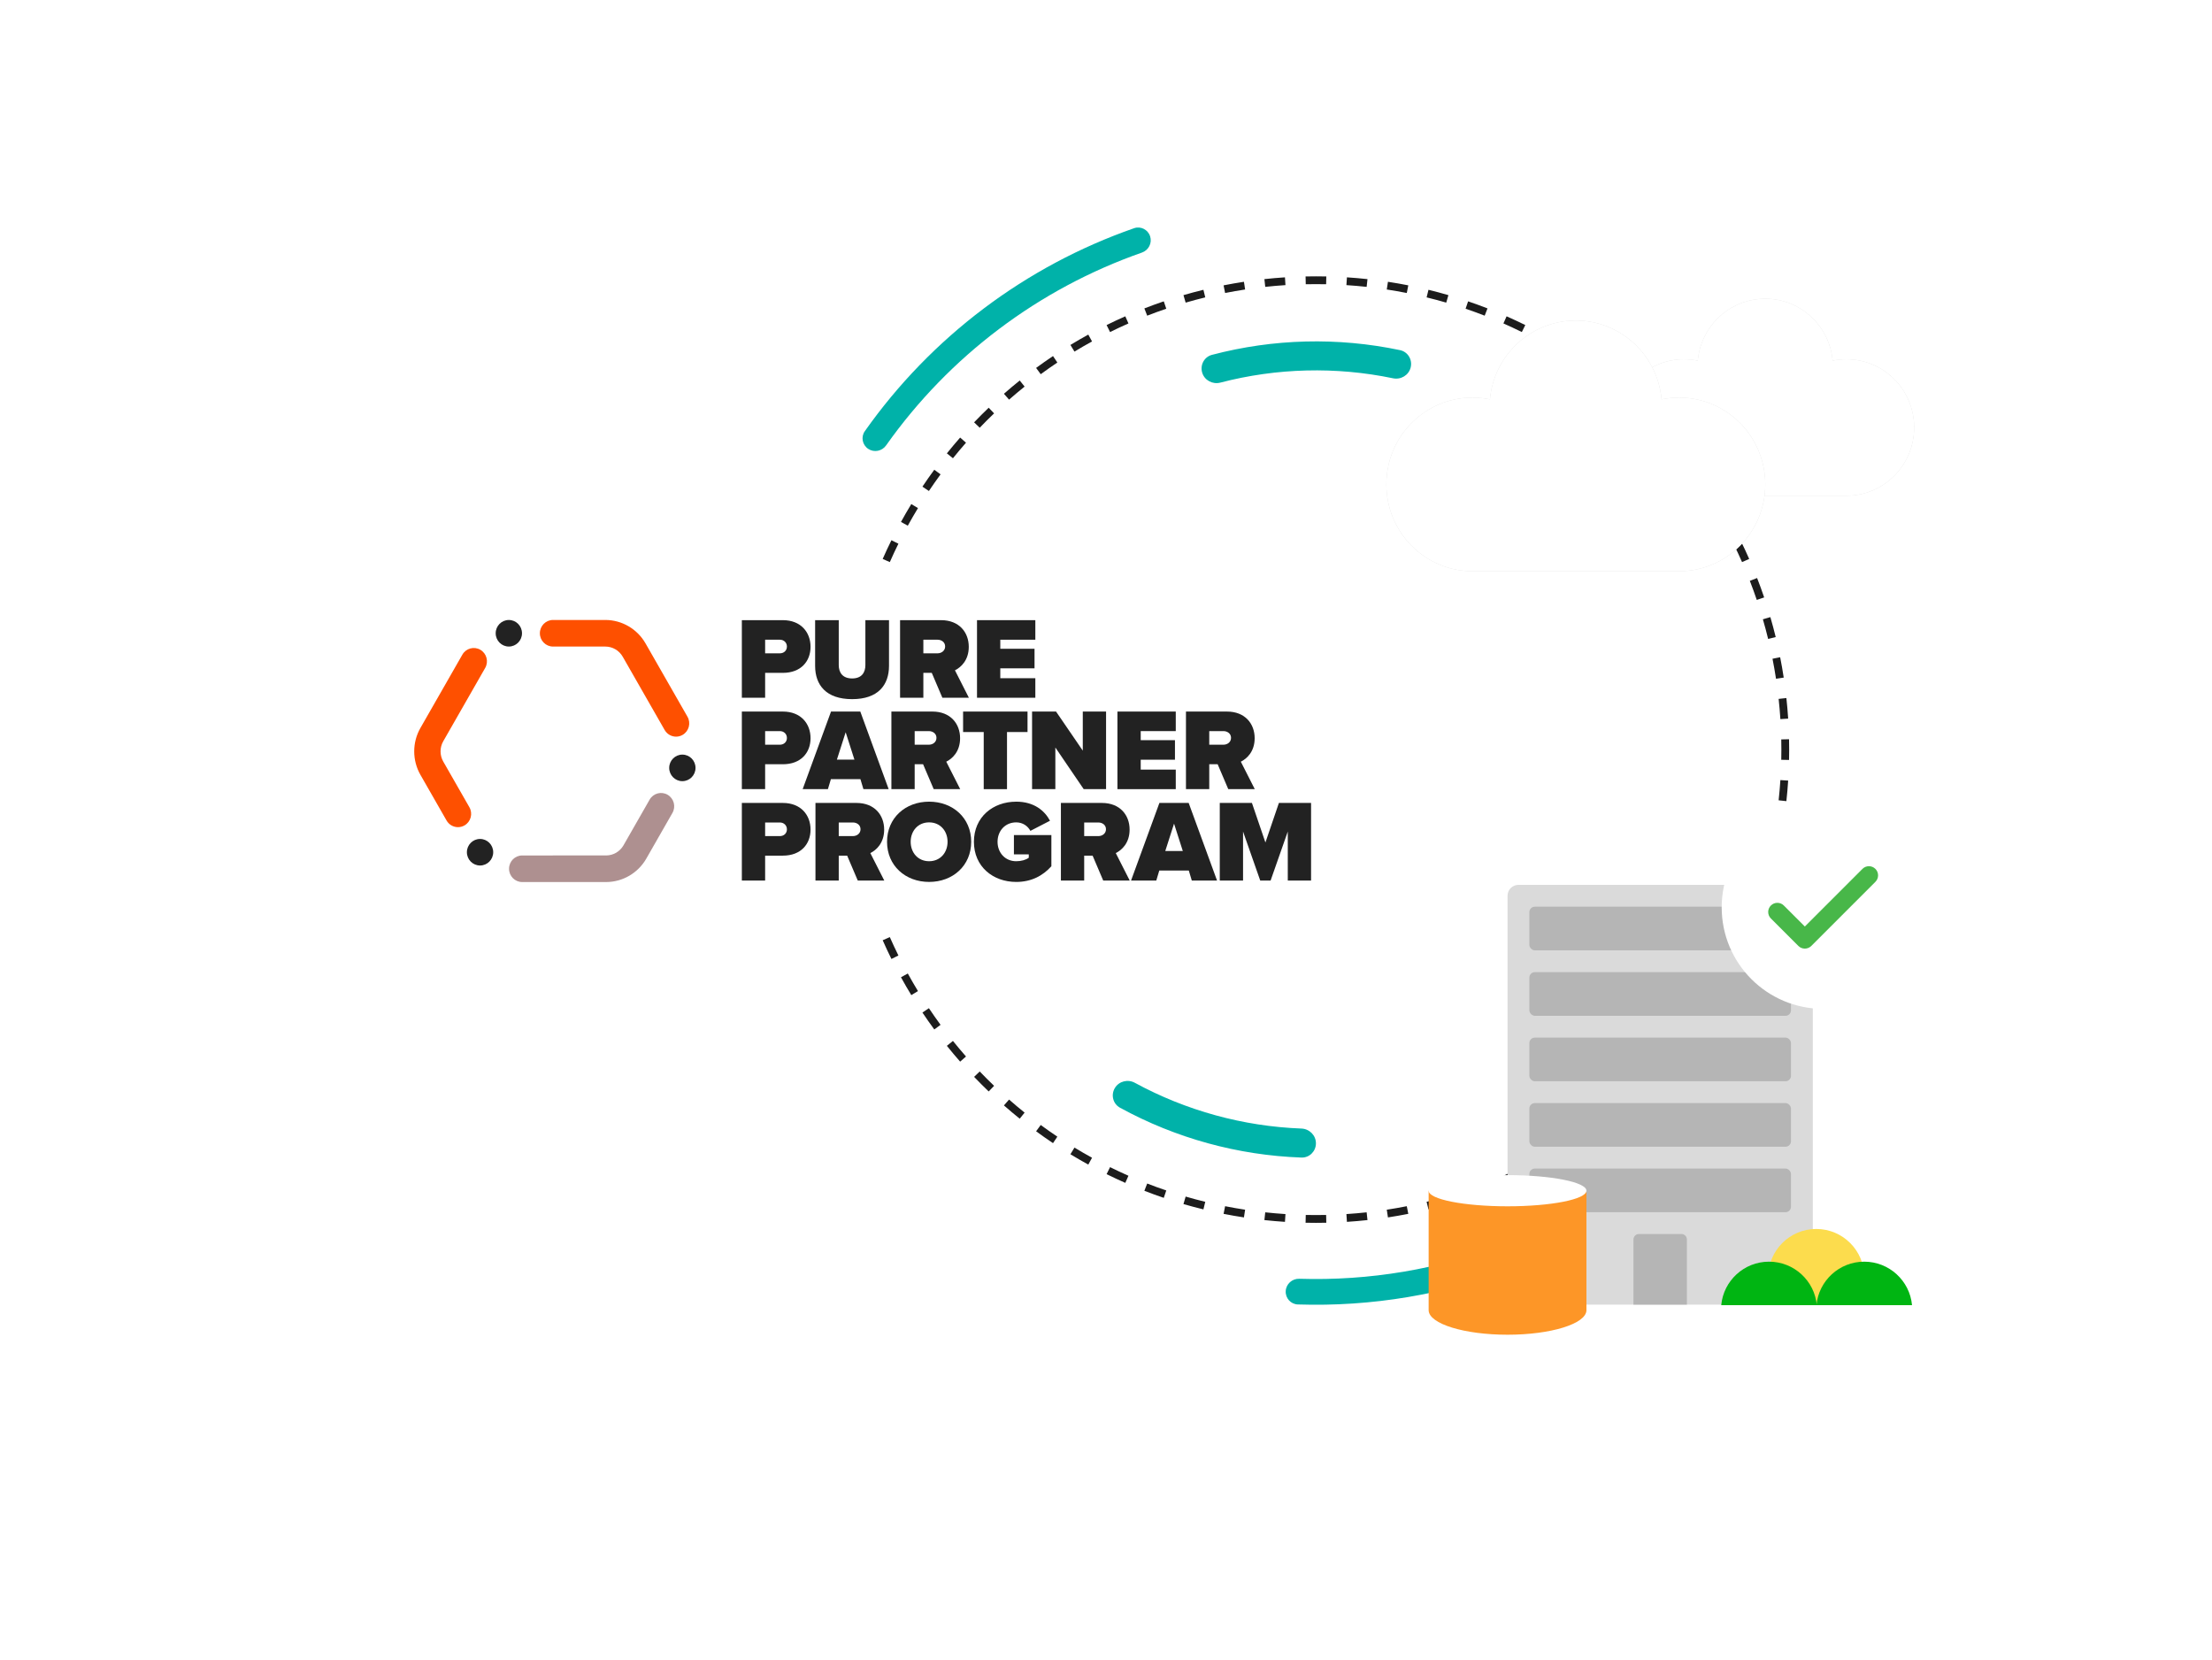 <svg width="785" height="589" viewBox="0 0 785 589" fill="none" xmlns="http://www.w3.org/2000/svg">
<path fill-rule="evenodd" clip-rule="evenodd" d="M633.52 269.646L634.903 269.676C634.93 268.454 634.943 267.229 634.943 266C634.943 264.772 634.93 263.546 634.903 262.324L633.52 262.354L632.137 262.383C632.163 263.586 632.176 264.791 632.176 266C632.176 267.209 632.163 268.414 632.137 269.617L633.52 269.646ZM633.208 255.095L634.589 255.006C634.43 252.559 634.22 250.126 633.958 247.709L632.583 247.858L631.207 248.007C631.465 250.385 631.672 252.777 631.827 255.184L633.208 255.095ZM631.643 240.656L633.011 240.447C632.641 238.022 632.219 235.614 631.746 233.225L630.389 233.493L629.032 233.762C629.497 236.112 629.912 238.48 630.276 240.864L631.643 240.656ZM628.822 226.395L630.166 226.067C629.586 223.687 628.954 221.327 628.274 218.987L626.945 219.374L625.617 219.761C626.286 222.061 626.907 224.382 627.478 226.723L628.822 226.395ZM624.762 212.443L626.072 211.998C625.285 209.68 624.449 207.385 623.565 205.113L622.276 205.615L620.986 206.117C621.856 208.351 622.678 210.608 623.451 212.888L624.762 212.443ZM619.492 198.903L620.758 198.345C619.772 196.106 618.738 193.893 617.657 191.707L616.417 192.319L615.177 192.932C616.239 195.083 617.256 197.259 618.226 199.461L619.492 198.903ZM613.056 185.877L614.269 185.21C613.091 183.067 611.867 180.953 610.599 178.868L609.417 179.587L608.235 180.306C609.482 182.356 610.685 184.436 611.844 186.543L613.056 185.877ZM605.506 173.46L606.656 172.691C605.296 170.659 603.893 168.659 602.448 166.691L601.332 167.51L600.217 168.329C601.639 170.265 603.019 172.232 604.357 174.23L605.506 173.46ZM596.904 161.747L597.982 160.881C596.452 158.976 594.88 157.105 593.269 155.27L592.229 156.182L591.19 157.095C592.774 158.9 594.32 160.74 595.825 162.614L596.904 161.747ZM587.318 150.825L588.317 149.868C586.628 148.104 584.9 146.376 583.136 144.687L582.179 145.686L581.222 146.686C582.958 148.347 584.657 150.047 586.319 151.782L587.318 150.825ZM572.124 135.022C574.028 136.553 575.899 138.124 577.735 139.735L576.822 140.775L575.909 141.815C574.104 140.23 572.264 138.685 570.39 137.179L571.257 136.1L572.124 135.022ZM565.494 131.672L566.313 130.557C564.345 129.112 562.345 127.708 560.313 126.348L559.544 127.498L558.774 128.648C560.772 129.985 562.74 131.366 564.675 132.787L565.494 131.672ZM553.417 123.587L554.136 122.405C552.051 121.137 549.937 119.914 547.794 118.735L547.127 119.948L546.461 121.16C548.568 122.319 550.648 123.522 552.698 124.769L553.417 123.587ZM534.659 112.246C536.898 113.233 539.111 114.267 541.298 115.347L540.685 116.587L540.072 117.828C537.922 116.765 535.745 115.748 533.543 114.778L534.101 113.512L534.659 112.246ZM527.389 110.729L527.891 109.439C525.62 108.555 523.324 107.719 521.006 106.932L520.561 108.243L520.117 109.553C522.396 110.327 524.654 111.149 526.888 112.018L527.389 110.729ZM513.63 106.059L514.017 104.731C511.678 104.05 509.317 103.419 506.937 102.838L506.609 104.182L506.281 105.526C508.622 106.097 510.943 106.718 513.244 107.388L513.63 106.059ZM499.511 102.615L499.779 101.258C497.39 100.785 494.982 100.363 492.558 99.993L492.349 101.361L492.14 102.729C494.525 103.093 496.893 103.508 499.242 103.973L499.511 102.615ZM485.146 100.422L485.295 99.046C482.878 98.784 480.445 98.574 477.998 98.416L477.909 99.796L477.82 101.177C480.227 101.333 482.62 101.54 484.997 101.797L485.146 100.422ZM467.004 98.061C468.233 98.061 469.458 98.075 470.68 98.101L470.651 99.484L470.621 100.867C469.418 100.842 468.213 100.829 467.004 100.829C465.796 100.829 464.59 100.842 463.388 100.867L463.358 99.484L463.328 98.101C464.55 98.075 465.776 98.061 467.004 98.061ZM456.099 99.796L456.01 98.416C453.563 98.574 451.13 98.784 448.713 99.046L448.862 100.422L449.011 101.797C451.389 101.54 453.781 101.333 456.188 101.177L456.099 99.796ZM441.66 101.361L441.451 99.993C439.026 100.363 436.618 100.785 434.229 101.258L434.497 102.615L434.766 103.973C437.116 103.508 439.484 103.093 441.868 102.729L441.66 101.361ZM427.399 104.182L427.071 102.838C424.691 103.419 422.331 104.05 419.991 104.731L420.378 106.059L420.765 107.388C423.065 106.718 425.386 106.097 427.727 105.526L427.399 104.182ZM413.447 108.243L413.002 106.932C410.684 107.719 408.389 108.555 406.117 109.439L406.619 110.729L407.121 112.018C409.355 111.149 411.612 110.326 413.892 109.553L413.447 108.243ZM399.907 113.512L399.349 112.246C397.11 113.232 394.897 114.267 392.711 115.347L393.324 116.587L393.936 117.828C396.087 116.765 398.263 115.748 400.465 114.778L399.907 113.512ZM386.881 119.948L386.214 118.735C384.071 119.914 381.957 121.137 379.872 122.405L380.591 123.587L381.31 124.769C383.36 123.522 385.44 122.319 387.547 121.16L386.881 119.948ZM374.465 127.498L373.695 126.348C371.663 127.708 369.663 129.112 367.695 130.557L368.514 131.672L369.333 132.787C371.269 131.366 373.236 129.985 375.234 128.648L374.465 127.498ZM362.751 136.1L361.885 135.022C359.98 136.553 358.109 138.124 356.274 139.735L357.186 140.775L358.099 141.815C359.904 140.23 361.744 138.685 363.618 137.179L362.751 136.1ZM351.829 145.686L350.872 144.687C349.108 146.376 347.381 148.104 345.691 149.868L346.69 150.825L347.69 151.782C349.351 150.047 351.051 148.347 352.786 146.686L351.829 145.686ZM341.779 156.182L340.739 155.27C339.128 157.105 337.557 158.976 336.026 160.881L337.104 161.747L338.183 162.614C339.689 160.74 341.234 158.9 342.819 157.095L341.779 156.182ZM332.676 167.51L331.561 166.691C330.116 168.659 328.712 170.659 327.352 172.691L328.502 173.46L329.652 174.23C330.989 172.232 332.37 170.265 333.791 168.329L332.676 167.51ZM324.591 179.587L323.409 178.868C322.141 180.953 320.918 183.067 319.739 185.21L320.952 185.877L322.164 186.543C323.323 184.436 324.526 182.356 325.773 180.306L324.591 179.587ZM313.25 198.345C314.237 196.106 315.271 193.893 316.351 191.707L317.591 192.319L318.832 192.932C317.769 195.083 316.752 197.259 315.782 199.461L314.516 198.903L313.25 198.345ZM314.516 333.097L313.25 333.655C314.237 335.894 315.271 338.107 316.351 340.294L317.591 339.681L318.832 339.068C317.769 336.918 316.752 334.741 315.782 332.539L314.516 333.097ZM320.952 346.123L319.739 346.79C320.918 348.933 322.141 351.047 323.409 353.132L324.591 352.413L325.773 351.694C324.526 349.644 323.323 347.564 322.164 345.457L320.952 346.123ZM328.502 358.54L327.352 359.309C328.712 361.341 330.116 363.341 331.561 365.309L332.676 364.49L333.791 363.671C332.37 361.736 330.989 359.768 329.652 357.77L328.502 358.54ZM340.739 376.73C339.128 374.895 337.557 373.024 336.026 371.119L337.104 370.253L338.183 369.386C339.689 371.26 341.234 373.1 342.819 374.905L341.779 375.818L340.739 376.73ZM346.69 381.175L345.691 382.132C347.381 383.896 349.108 385.624 350.872 387.313L351.829 386.314L352.786 385.315C351.051 383.653 349.351 381.953 347.69 380.218L346.69 381.175ZM357.186 391.225L356.274 392.265C358.109 393.876 359.98 395.448 361.885 396.978L362.751 395.9L363.618 394.821C361.745 393.316 359.904 391.77 358.099 390.185L357.186 391.225ZM373.695 405.652C371.663 404.292 369.663 402.889 367.695 401.443L368.514 400.328L369.333 399.213C371.269 400.635 373.236 402.015 375.234 403.353L374.465 404.502L373.695 405.652ZM386.214 413.265C384.071 412.087 381.957 410.863 379.872 409.595L380.591 408.413L381.31 407.231C383.36 408.478 385.44 409.681 387.547 410.84L386.881 412.052L386.214 413.265ZM399.349 419.754C397.11 418.768 394.897 417.734 392.711 416.653L393.324 415.413L393.936 414.173C396.087 415.235 398.263 416.252 400.465 417.222L399.907 418.488L399.349 419.754ZM406.619 421.272L406.117 422.561C408.389 423.445 410.684 424.281 413.002 425.068L413.447 423.758L413.892 422.447C411.612 421.674 409.355 420.852 407.121 419.982L406.619 421.272ZM420.378 425.941L419.991 427.27C422.331 427.95 424.691 428.582 427.071 429.162L427.399 427.818L427.727 426.474C425.386 425.903 423.065 425.282 420.765 424.613L420.378 425.941ZM434.497 429.385L434.229 430.742C436.618 431.215 439.026 431.637 441.451 432.007L441.66 430.639L441.868 429.272C439.484 428.908 437.116 428.492 434.766 428.028L434.497 429.385ZM448.862 431.579L448.713 432.954C451.13 433.216 453.563 433.426 456.01 433.585L456.099 432.204L456.188 430.823C453.781 430.668 451.389 430.461 449.011 430.203L448.862 431.579ZM463.358 432.516L463.328 433.899C464.55 433.925 465.776 433.939 467.004 433.939C468.233 433.939 469.458 433.925 470.68 433.899L470.65 432.516L470.621 431.133C469.418 431.159 468.213 431.172 467.004 431.172C465.795 431.172 464.59 431.159 463.388 431.133L463.358 432.516ZM477.909 432.204L477.998 433.585C480.445 433.426 482.878 433.216 485.295 432.954L485.146 431.579L484.997 430.203C482.62 430.461 480.227 430.668 477.82 430.823L477.909 432.204ZM492.349 430.639L492.558 432.007C494.982 431.637 497.39 431.215 499.779 430.742L499.511 429.385L499.242 428.028C496.893 428.492 494.525 428.908 492.14 429.272L492.349 430.639ZM506.609 427.818L506.937 429.162C509.317 428.582 511.678 427.95 514.017 427.27L513.63 425.941L513.244 424.613C510.943 425.282 508.622 425.903 506.281 426.474L506.609 427.818ZM520.561 423.758L521.006 425.068C523.324 424.281 525.62 423.445 527.891 422.561L527.389 421.272L526.887 419.982C524.654 420.852 522.396 421.674 520.117 422.447L520.561 423.758ZM534.101 418.488L534.659 419.754C536.898 418.768 539.111 417.734 541.298 416.653L540.685 415.413L540.072 414.173C537.922 415.235 535.745 416.252 533.543 417.222L534.101 418.488ZM547.127 412.052L547.794 413.265C549.937 412.087 552.051 410.863 554.136 409.595L553.417 408.413L552.698 407.231C550.648 408.478 548.568 409.681 546.461 410.84L547.127 412.052ZM559.544 404.502L560.313 405.652C562.345 404.292 564.345 402.889 566.313 401.443L565.494 400.328L564.675 399.213C562.74 400.635 560.772 402.015 558.774 403.353L559.544 404.502ZM571.257 395.9L572.124 396.978C574.028 395.448 575.899 393.876 577.735 392.265L576.822 391.225L575.909 390.185C574.104 391.77 572.264 393.316 570.39 394.821L571.257 395.9ZM582.179 386.314L583.136 387.313C584.9 385.624 586.628 383.896 588.317 382.132L587.318 381.175L586.319 380.218C584.657 381.953 582.958 383.653 581.222 385.315L582.179 386.314ZM592.229 375.818L593.269 376.73C594.88 374.895 596.452 373.024 597.982 371.119L596.904 370.253L595.825 369.386C594.32 371.26 592.774 373.1 591.19 374.905L592.229 375.818ZM606.656 359.309C605.296 361.341 603.893 363.341 602.448 365.309L601.332 364.49L600.217 363.671C601.639 361.736 603.019 359.768 604.357 357.77L605.506 358.54L606.656 359.309ZM614.269 346.79C613.091 348.933 611.867 351.047 610.599 353.132L609.417 352.413L608.235 351.694C609.482 349.644 610.685 347.564 611.844 345.457L613.056 346.123L614.269 346.79ZM620.758 333.655C619.772 335.894 618.738 338.107 617.657 340.294L616.417 339.681L615.177 339.068C616.239 336.918 617.256 334.741 618.226 332.539L619.492 333.097L620.758 333.655ZM622.276 326.385L623.565 326.887C624.449 324.616 625.285 322.32 626.072 320.002L624.762 319.557L623.451 319.113C622.678 321.392 621.856 323.65 620.986 325.883L622.276 326.385ZM626.945 312.626L628.274 313.013C628.954 310.674 629.586 308.313 630.166 305.933L628.822 305.605L627.478 305.277C626.907 307.618 626.286 309.939 625.617 312.24L626.945 312.626ZM630.389 298.507L631.746 298.775C632.219 296.386 632.641 293.978 633.011 291.554L631.643 291.345L630.276 291.136C629.912 293.521 629.497 295.888 629.032 298.238L630.389 298.507ZM632.583 284.142L633.958 284.291C634.22 281.874 634.43 279.441 634.589 276.994L633.208 276.905L631.827 276.816C631.672 279.223 631.465 281.616 631.207 283.993L632.583 284.142Z" fill="#1C1C1C"/>
<path d="M603.071 402.073C604.853 403.855 604.857 406.75 603.034 408.49C584.108 426.559 561.76 440.687 537.287 450.034C512.814 459.381 486.738 463.748 460.585 462.896C458.066 462.814 456.139 460.654 456.28 458.137C456.42 455.62 458.575 453.7 461.094 453.779C485.964 454.561 510.757 450.395 534.03 441.507C557.303 432.618 578.561 419.195 596.577 402.034C598.403 400.295 601.289 400.291 603.071 402.073Z" fill="#00B2A9"/>
<path d="M426.637 132.243C425.817 129.524 427.354 126.645 430.1 125.921C451.916 120.174 474.775 119.602 496.851 124.251C499.63 124.836 501.309 127.635 500.626 130.391C499.942 133.148 497.155 134.818 494.374 134.241C474.096 130.028 453.116 130.553 433.073 135.774C430.325 136.49 427.458 134.962 426.637 132.243Z" fill="#00B2A9"/>
<path d="M308.103 159.276C306.021 157.878 305.463 155.054 306.909 153.006C330.47 119.624 363.881 94.44 402.461 80.983C404.828 80.157 407.389 81.472 408.16 83.858C408.931 86.244 407.619 88.797 405.252 89.626C368.611 102.453 336.87 126.378 314.449 158.07C313 160.117 310.184 160.674 308.103 159.276Z" fill="#00B2A9"/>
<path d="M467 405.716C467 408.557 464.697 410.868 461.858 410.768C439.312 409.967 417.263 403.911 397.471 393.082C394.979 391.719 394.18 388.555 395.631 386.113C397.082 383.672 400.233 382.878 402.728 384.234C420.925 394.126 441.162 399.684 461.858 400.476C464.696 400.584 467 402.876 467 405.716Z" fill="#00B2A9"/>
<path d="M263.269 220.07H277.831C284.213 220.07 287.649 224.364 287.649 229.524C287.649 234.684 284.213 238.77 277.831 238.77H271.532V247.603H263.269V220.07ZM276.768 227.006H271.532V231.836H276.768C278.158 231.836 279.263 230.887 279.263 229.441C279.263 227.996 278.158 227.006 276.768 227.006Z" fill="#222222"/>
<path d="M289.273 220.07H297.659V236.004C297.659 238.646 299.009 240.751 302.404 240.751C305.799 240.751 307.109 238.646 307.109 236.004V220.07H315.495V236.252C315.495 243.103 311.608 248.098 302.404 248.098C293.201 248.098 289.273 243.103 289.273 236.293V220.07Z" fill="#222222"/>
<path d="M330.668 238.77H327.682V247.603H319.419V220.07H333.982C340.363 220.07 343.8 224.364 343.8 229.524C343.8 234.271 341.059 236.789 338.891 237.862L343.841 247.604H334.433L330.67 238.771L330.668 238.77ZM332.713 227.006H327.682V231.836H332.713C334.105 231.836 335.413 230.928 335.413 229.4C335.413 227.872 334.105 227.006 332.713 227.006Z" fill="#222222"/>
<path d="M346.724 220.07H367.423V227.006H354.987V230.225H367.137V237.161H354.987V240.669H367.423V247.604H346.724V220.07Z" fill="#222222"/>
<path d="M263.269 252.501H277.831C284.213 252.501 287.649 256.795 287.649 261.955C287.649 267.115 284.213 271.201 277.831 271.201H271.532V280.034H263.269V252.501ZM276.768 259.437H271.532V264.266H276.768C278.158 264.266 279.263 263.317 279.263 261.872C279.263 260.427 278.158 259.437 276.768 259.437Z" fill="#222222"/>
<path d="M305.346 276.484H294.874L293.811 280.034H284.853L294.916 252.501H305.307L315.37 280.034H306.412L305.348 276.484H305.346ZM297.002 269.549H303.219L300.11 259.848L297.002 269.549Z" fill="#222222"/>
<path d="M327.588 271.201H324.602V280.034H316.339V252.501H330.902C337.283 252.501 340.72 256.795 340.72 261.955C340.72 266.702 337.979 269.22 335.811 270.293L340.761 280.035H331.353L327.59 271.202L327.588 271.201ZM329.633 259.437H324.602V264.266H329.633C331.025 264.266 332.333 263.359 332.333 261.831C332.333 260.303 331.025 259.437 329.633 259.437Z" fill="#222222"/>
<path d="M349.106 259.767H341.783V252.501H364.65V259.767H357.369V280.035H349.106V259.767Z" fill="#222222"/>
<path d="M374.526 265.257V280.034H366.263V252.501H374.771L384.262 266.371V252.501H392.525V280.034H384.589L374.526 265.257Z" fill="#222222"/>
<path d="M396.558 252.501H417.257V259.437H404.821V262.656H416.971V269.591H404.821V273.1H417.257V280.035H396.558V252.502V252.501Z" fill="#222222"/>
<path d="M432.127 271.201H429.141V280.034H420.878V252.501H435.441C441.823 252.501 445.258 256.795 445.258 261.955C445.258 266.702 442.518 269.22 440.349 270.293L445.299 280.035H435.891L432.127 271.202V271.201ZM434.173 259.437H429.141V264.266H434.173C435.564 264.266 436.873 263.359 436.873 261.831C436.873 260.303 435.564 259.437 434.173 259.437Z" fill="#222222"/>
<path d="M263.269 284.931H277.831C284.213 284.931 287.649 289.224 287.649 294.384C287.649 299.544 284.213 303.63 277.831 303.63H271.532V312.464H263.269V284.931ZM276.768 291.866H271.532V296.696H276.768C278.158 296.696 279.263 295.747 279.263 294.302C279.263 292.856 278.158 291.866 276.768 291.866Z" fill="#222222"/>
<path d="M300.642 303.63H297.656V312.464H289.393V284.931H303.955C310.337 284.931 313.773 289.224 313.773 294.384C313.773 299.131 311.032 301.65 308.864 302.722L313.814 312.465H304.406L300.642 303.631V303.63ZM302.688 291.866H297.656V296.696H302.688C304.079 296.696 305.387 295.788 305.387 294.26C305.387 292.733 304.079 291.866 302.688 291.866Z" fill="#222222"/>
<path d="M329.728 284.477C338.154 284.477 344.659 290.256 344.659 298.718C344.659 307.18 338.155 312.959 329.728 312.959C321.3 312.959 314.796 307.18 314.796 298.718C314.796 290.256 321.301 284.477 329.728 284.477ZM329.728 291.825C325.76 291.825 323.183 294.879 323.183 298.719C323.183 302.558 325.76 305.613 329.728 305.613C333.695 305.613 336.272 302.558 336.272 298.719C336.272 294.879 333.695 291.825 329.728 291.825Z" fill="#222222"/>
<path d="M360.641 284.477C366.981 284.477 370.745 287.696 372.626 291.247L365.672 294.838C364.771 293.145 362.972 291.825 360.641 291.825C356.672 291.825 354.013 294.879 354.013 298.719C354.013 302.558 356.672 305.613 360.641 305.613C362.4 305.613 364.035 305.159 365.099 304.375V303.179H359.822V296.327H373.116V307.389C370.089 310.774 365.998 312.962 360.639 312.962C352.377 312.962 345.626 307.513 345.626 298.721C345.626 289.929 352.377 284.48 360.639 284.48L360.641 284.477Z" fill="#222222"/>
<path d="M387.746 303.63H384.76V312.464H376.497V284.931H391.059C397.441 284.931 400.877 289.224 400.877 294.384C400.877 299.131 398.136 301.65 395.968 302.722L400.918 312.465H391.51L387.746 303.631V303.63ZM389.792 291.866H384.76V296.696H389.792C391.183 296.696 392.491 295.788 392.491 294.26C392.491 292.733 391.183 291.866 389.792 291.866Z" fill="#222222"/>
<path d="M421.883 308.914H411.411L410.348 312.464H401.389L411.452 284.931H421.842L431.905 312.464H422.947L421.884 308.914H421.883ZM413.538 301.979H419.756L416.647 292.278L413.538 301.979Z" fill="#222222"/>
<path d="M457.01 295.086L450.915 312.465H447.234L441.139 295.086V312.465H432.876V284.932H444.289L449.075 298.967L453.861 284.932H465.274V312.465H457.011V295.086H457.01Z" fill="#222222"/>
<path d="M185.323 313C182.742 313 180.648 310.889 180.648 308.283C180.648 305.678 182.74 303.566 185.323 303.566L215.095 303.563H215.099C217.636 303.563 219.995 302.187 221.264 299.97L230.54 283.755C231.831 281.499 234.689 280.726 236.925 282.029C239.161 283.332 239.927 286.217 238.636 288.473L229.36 304.687C226.426 309.814 220.964 312.998 215.103 312.998H215.092L185.323 313Z" fill="#AE9090"/>
<path d="M239.929 261.406C238.313 261.406 236.743 260.559 235.877 259.047L220.988 233.03C219.721 230.812 217.358 229.436 214.82 229.436H196.266C193.684 229.436 191.591 227.323 191.591 224.718C191.591 222.113 193.684 220 196.266 220H214.82C220.69 220 226.156 223.186 229.086 228.315L243.972 254.329C245.262 256.585 244.497 259.47 242.261 260.772C241.525 261.202 240.72 261.406 239.928 261.406H239.929Z" fill="#FE5000"/>
<path d="M162.53 293.524C160.914 293.524 159.343 292.678 158.478 291.165L149.2 274.95C146.265 269.82 146.266 263.449 149.202 258.325L164.085 232.308C165.376 230.052 168.234 229.278 170.47 230.581C172.706 231.884 173.473 234.769 172.182 237.025L157.298 263.044C156.028 265.261 156.029 268.014 157.298 270.233L166.576 286.447C167.867 288.703 167.101 291.588 164.865 292.891C164.129 293.32 163.326 293.523 162.532 293.523L162.53 293.524Z" fill="#FE5000"/>
<path d="M242.159 277.201C244.738 277.201 246.828 275.092 246.828 272.49C246.828 269.888 244.738 267.778 242.159 267.778C239.581 267.778 237.49 269.888 237.49 272.49C237.49 275.092 239.581 277.201 242.159 277.201Z" fill="#222222"/>
<path d="M170.362 307.131C172.941 307.131 175.031 305.021 175.031 302.419C175.031 299.817 172.941 297.708 170.362 297.708C167.783 297.708 165.693 299.817 165.693 302.419C165.693 305.021 167.783 307.131 170.362 307.131Z" fill="#222222"/>
<path d="M180.579 229.43C183.157 229.43 185.248 227.32 185.248 224.718C185.248 222.116 183.157 220.007 180.579 220.007C178 220.007 175.91 222.116 175.91 224.718C175.91 227.32 178 229.43 180.579 229.43Z" fill="#222222"/>
<path d="M535 317.872C535 315.734 536.734 314 538.872 314H639.461C641.6 314 643.333 315.734 643.333 317.872V462.955H535V317.872Z" fill="#DADADA"/>
<rect x="542.744" y="321.744" width="92.846" height="15.488" rx="1.936" fill="#B5B5B5"/>
<rect x="542.744" y="344.976" width="92.846" height="15.488" rx="1.936" fill="#B5B5B5"/>
<rect x="542.744" y="368.207" width="92.846" height="15.488" rx="1.936" fill="#B5B5B5"/>
<rect x="542.744" y="391.439" width="92.846" height="15.488" rx="1.936" fill="#B5B5B5"/>
<rect x="542.744" y="414.671" width="92.846" height="15.488" rx="1.936" fill="#B5B5B5"/>
<path d="M579.688 439.839C579.688 438.769 580.554 437.903 581.623 437.903H596.71C597.779 437.903 598.646 438.769 598.646 439.839V462.955H579.688V439.839Z" fill="#B5B5B5"/>
<g clip-path="url(#clip0_3007_16371)">
<path d="M661.585 453.138C661.585 456.881 660.377 460.343 658.329 463.152H630.779C628.731 460.343 627.523 456.879 627.523 453.138C627.523 443.729 635.149 436.105 644.554 436.105C653.959 436.105 661.587 443.729 661.587 453.138H661.585Z" fill="#FCDC4D"/>
<path d="M644.749 463.152H610.834C611.636 454.491 618.923 447.712 627.793 447.712C636.662 447.712 643.95 454.491 644.751 463.152H644.749Z" fill="#00B512"/>
<path d="M678.543 463.152H644.628C645.43 454.491 652.717 447.712 661.586 447.712C670.456 447.712 677.743 454.491 678.545 463.152H678.543Z" fill="#00B512"/>
</g>
<path fill-rule="evenodd" clip-rule="evenodd" d="M507 422.603C507 422.553 507.04 422.513 507.089 422.513C507.124 422.513 507.154 422.531 507.17 422.562C508.712 425.517 520.584 427.816 535 427.816C549.416 427.816 561.288 425.517 562.83 422.562C562.846 422.531 562.876 422.513 562.911 422.513C562.96 422.513 563 422.553 563 422.603V464.999C563 465 563 465 562.999 465C562.999 465 562.999 465 562.999 465.001C562.842 469.779 550.366 473.637 535 473.637C519.634 473.637 507.158 469.779 507.001 465.001C507.001 465 507.001 465 507.001 465C507 465 507 465 507 464.999V464.935C507 464.926 507 464.918 507 464.91C507 464.901 507 464.893 507 464.884V422.603Z" fill="#FD9627"/>
<ellipse cx="535" cy="422.533" rx="28" ry="5.533" fill="white"/>
<g filter="url(#filter0_d_3007_16371)">
<path d="M655.264 119.485C653.577 119.485 651.975 119.666 650.374 119.976C649.264 107.667 638.993 98 626.46 98C613.926 98 603.619 107.667 602.508 119.976C600.955 119.661 599.311 119.485 597.619 119.485C584.375 119.485 573.619 130.315 573.619 143.701C573.619 157.087 584.375 167.917 597.661 167.917H655.258C668.544 167.917 679.3 157.087 679.3 143.701C679.3 130.315 668.544 119.485 655.258 119.485H655.264Z" fill="#DADADA"/>
<path d="M655.264 119.485C653.577 119.485 651.975 119.666 650.374 119.976C649.264 107.667 638.993 98 626.46 98C613.926 98 603.619 107.667 602.508 119.976C600.955 119.661 599.311 119.485 597.619 119.485C584.375 119.485 573.619 130.315 573.619 143.701C573.619 157.087 584.375 167.917 597.661 167.917H655.258C668.544 167.917 679.3 157.087 679.3 143.701C679.3 130.315 668.544 119.485 655.258 119.485H655.264Z" fill="white"/>
</g>
<g filter="url(#filter1_d_3007_16371)">
<path d="M595.876 133.077C593.73 133.077 591.692 133.308 589.655 133.702C588.242 118.042 575.176 105.742 559.229 105.742C543.283 105.742 530.168 118.042 528.756 133.702C526.779 133.301 524.688 133.077 522.535 133.077C505.685 133.077 492 146.857 492 163.888C492 180.919 505.685 194.698 522.589 194.698H595.869C612.773 194.698 626.458 180.919 626.458 163.888C626.458 146.857 612.773 133.077 595.869 133.077H595.876Z" fill="#DADADA"/>
<path d="M595.876 133.077C593.73 133.077 591.692 133.308 589.655 133.702C588.242 118.042 575.176 105.742 559.229 105.742C543.283 105.742 530.168 118.042 528.756 133.702C526.779 133.301 524.688 133.077 522.535 133.077C505.685 133.077 492 146.857 492 163.888C492 180.919 505.685 194.698 522.589 194.698H595.869C612.773 194.698 626.458 180.919 626.458 163.888C626.458 146.857 612.773 133.077 595.869 133.077H595.876Z" fill="white"/>
</g>
<g filter="url(#filter2_d_3007_16371)">
<circle cx="647" cy="314" r="36" fill="white"/>
<path d="M665.545 304.923L642.799 327.673C642.165 328.306 641.333 328.623 640.502 328.623C639.67 328.623 638.838 328.306 638.204 327.673L628.455 317.923C627.182 316.653 627.182 314.6 628.455 313.329C629.726 312.056 631.779 312.056 633.049 313.329L640.502 320.778L660.951 300.329C662.221 299.059 664.274 299.059 665.545 300.329C666.818 301.6 666.818 303.653 665.545 304.923Z" fill="#48B749"/>
</g>
<defs>
<filter id="filter0_d_3007_16371" x="549.619" y="82" width="153.681" height="117.917" filterUnits="userSpaceOnUse" color-interpolation-filters="sRGB">
<feFlood flood-opacity="0" result="BackgroundImageFix"/>
<feColorMatrix in="SourceAlpha" type="matrix" values="0 0 0 0 0 0 0 0 0 0 0 0 0 0 0 0 0 0 127 0" result="hardAlpha"/>
<feOffset dy="8"/>
<feGaussianBlur stdDeviation="12"/>
<feColorMatrix type="matrix" values="0 0 0 0 0 0 0 0 0 0 0 0 0 0 0 0 0 0 0.15 0"/>
<feBlend mode="normal" in2="BackgroundImageFix" result="effect1_dropShadow_3007_16371"/>
<feBlend mode="normal" in="SourceGraphic" in2="effect1_dropShadow_3007_16371" result="shape"/>
</filter>
<filter id="filter1_d_3007_16371" x="468" y="89.742" width="182.458" height="136.956" filterUnits="userSpaceOnUse" color-interpolation-filters="sRGB">
<feFlood flood-opacity="0" result="BackgroundImageFix"/>
<feColorMatrix in="SourceAlpha" type="matrix" values="0 0 0 0 0 0 0 0 0 0 0 0 0 0 0 0 0 0 127 0" result="hardAlpha"/>
<feOffset dy="8"/>
<feGaussianBlur stdDeviation="12"/>
<feColorMatrix type="matrix" values="0 0 0 0 0 0 0 0 0 0 0 0 0 0 0 0 0 0 0.15 0"/>
<feBlend mode="normal" in2="BackgroundImageFix" result="effect1_dropShadow_3007_16371"/>
<feBlend mode="normal" in="SourceGraphic" in2="effect1_dropShadow_3007_16371" result="shape"/>
</filter>
<filter id="filter2_d_3007_16371" x="587" y="262" width="120" height="120" filterUnits="userSpaceOnUse" color-interpolation-filters="sRGB">
<feFlood flood-opacity="0" result="BackgroundImageFix"/>
<feColorMatrix in="SourceAlpha" type="matrix" values="0 0 0 0 0 0 0 0 0 0 0 0 0 0 0 0 0 0 127 0" result="hardAlpha"/>
<feOffset dy="8"/>
<feGaussianBlur stdDeviation="12"/>
<feColorMatrix type="matrix" values="0 0 0 0 0 0 0 0 0 0 0 0 0 0 0 0 0 0 0.15 0"/>
<feBlend mode="normal" in2="BackgroundImageFix" result="effect1_dropShadow_3007_16371"/>
<feBlend mode="normal" in="SourceGraphic" in2="effect1_dropShadow_3007_16371" result="shape"/>
</filter>
<clipPath id="clip0_3007_16371">
<rect width="67.708" height="27.046" fill="white" transform="translate(610.836 436.105)"/>
</clipPath>
</defs>
</svg>
